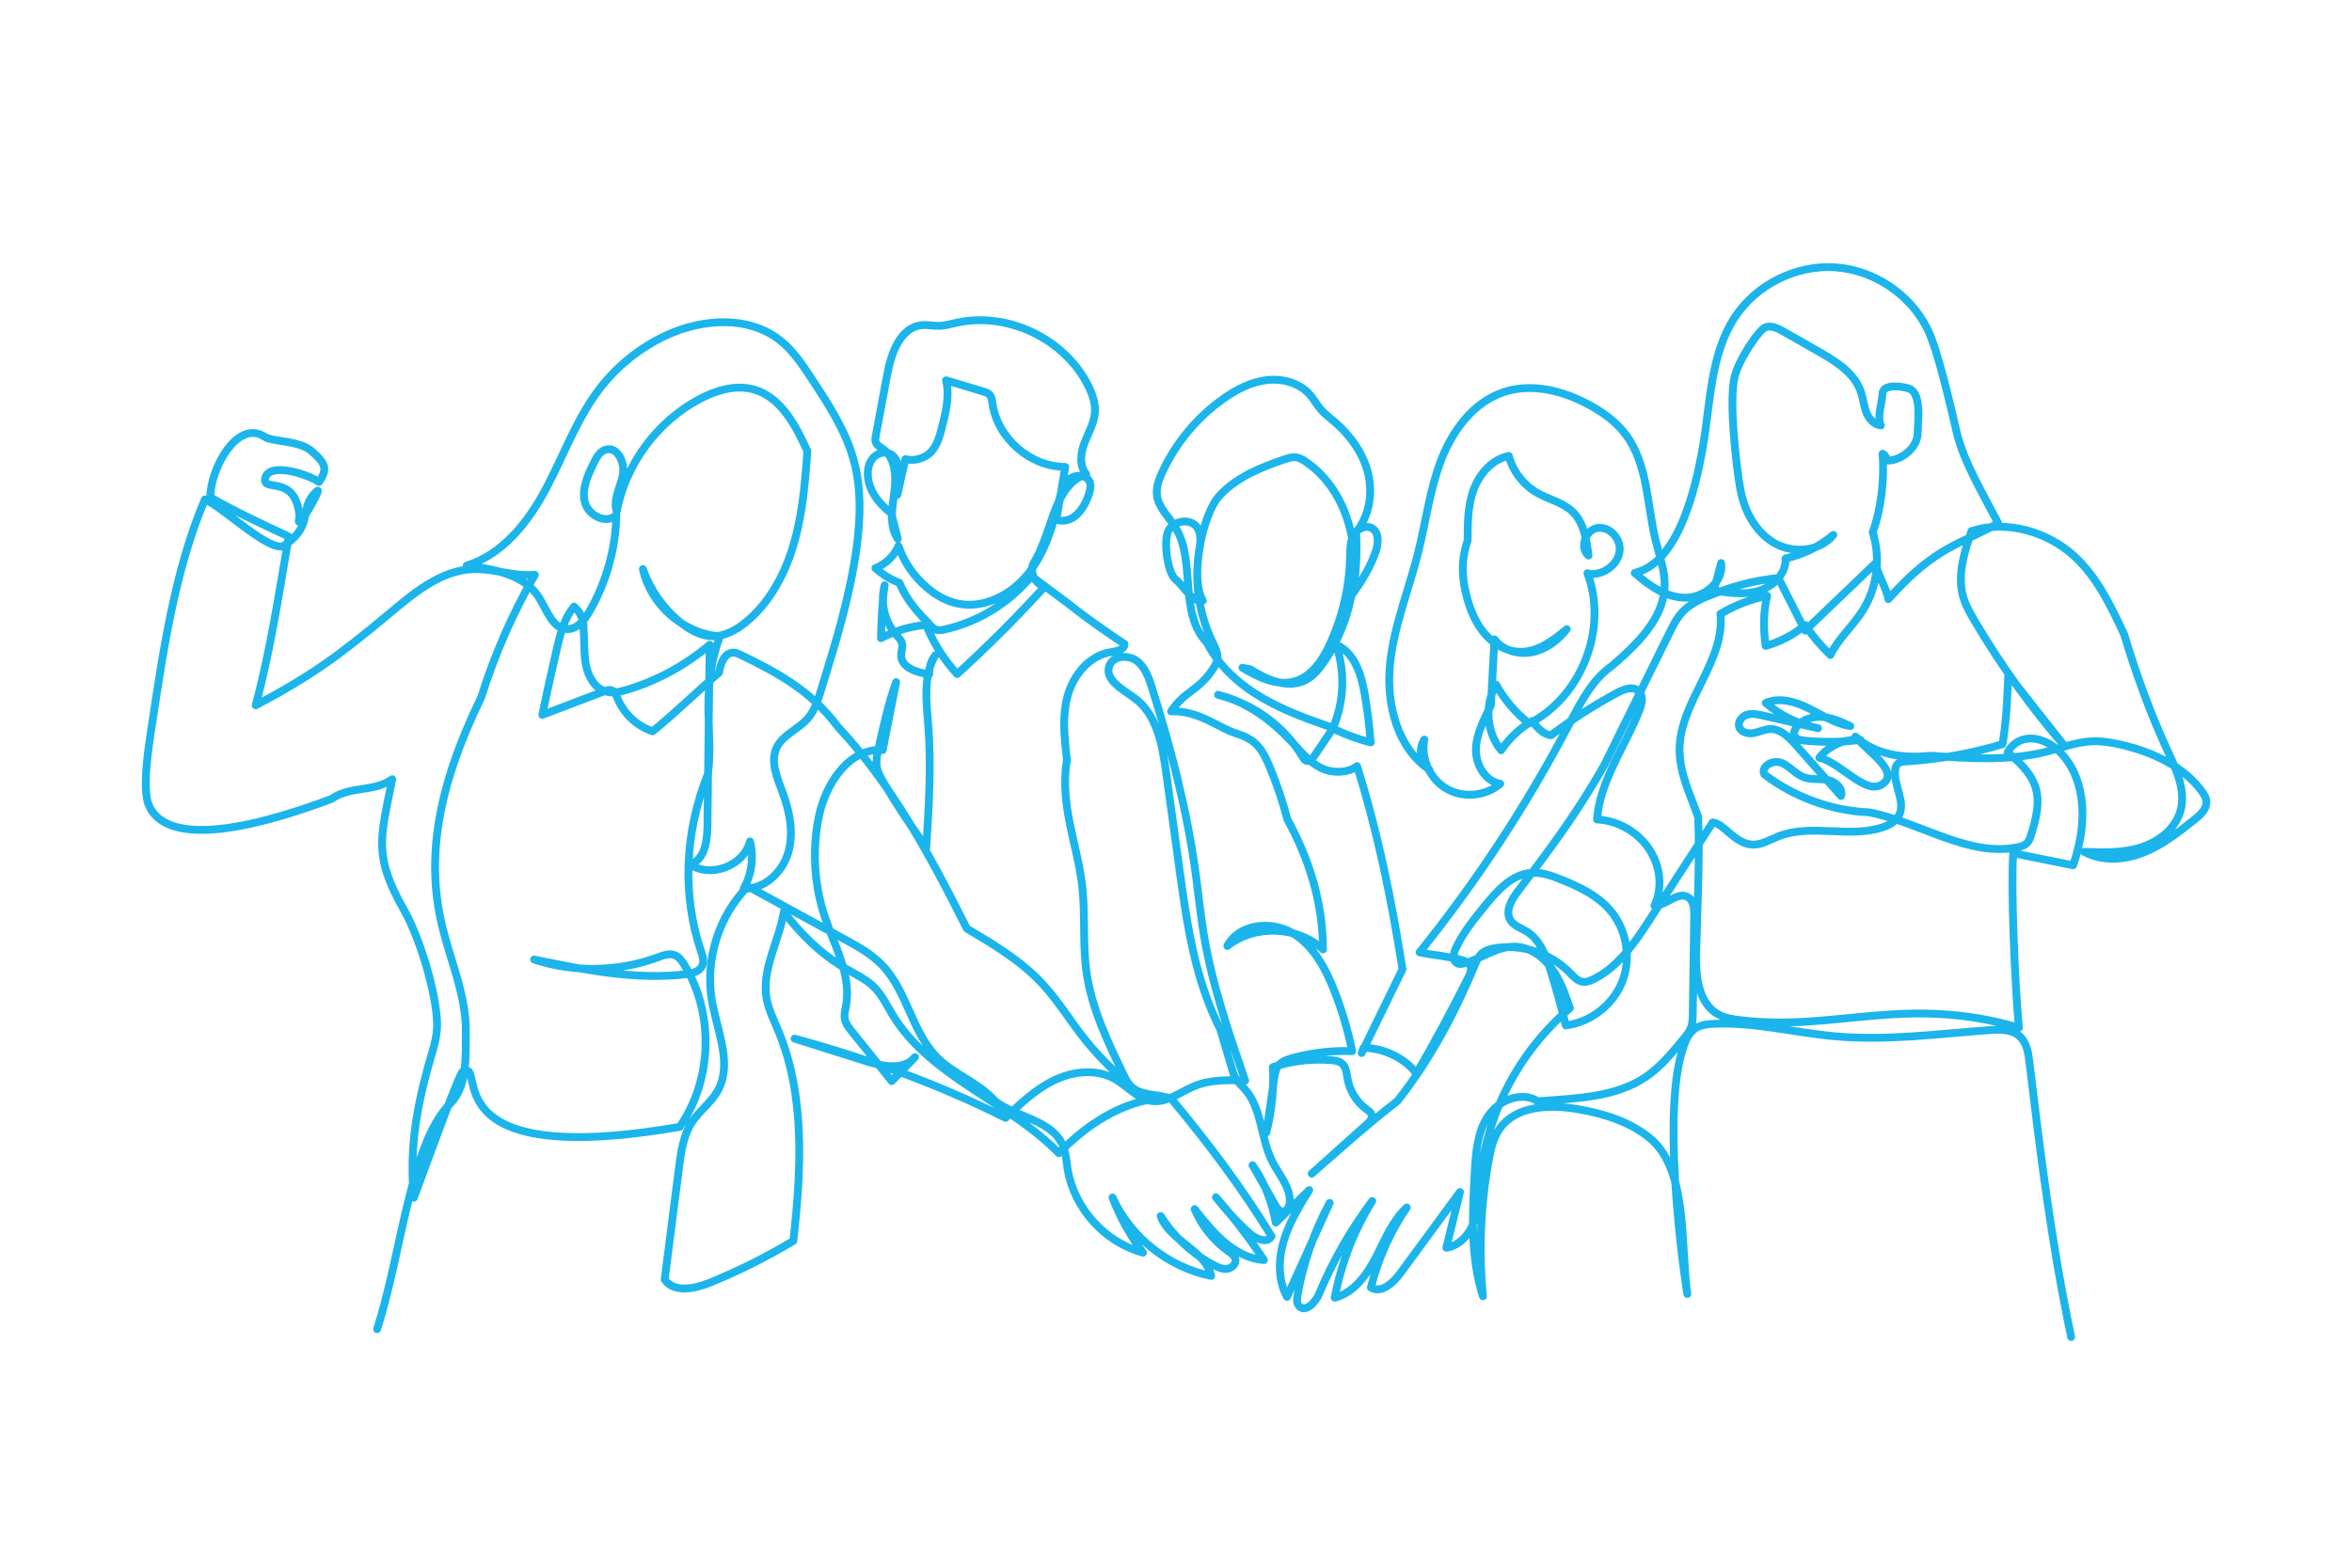 <?xml version="1.0" encoding="UTF-8"?>
<svg id="_圖層_1" data-name="圖層 1" xmlns="http://www.w3.org/2000/svg" viewBox="0 0 300 200">
  <defs>
    <style>
      .cls-1 {
        fill: none;
        stroke: #1bb5eb;
        stroke-linecap: round;
        stroke-linejoin: round;
      }
    </style>
  </defs>
  <path class="cls-1" d="m48.1,169.57c3.11-9.6,4.21-23.66,9.34-28.79,2.21-2.21,1.94-6,1.98-9.13.05-4.64-1.95-9.02-3.03-13.53-2-8.32-.76-17.37,5-29.18,1.69-5.43,3.99-10.68,6.83-15.61-2.63.26-5.24-.82-7.89-.72-4.22.16-7.7,3.19-10.95,5.9-6.15,5.13-9.68,7.72-16.76,11.47,1.85-6.99,2.83-13.43,4.21-21.53-3.5-1.63-6.99-3.26-10.01-5.01.03-3.74,3.51-10,6.95-7.71.99.66,4.44.43,6.02,1.86,1.59,1.43,2.13,2.14.9,3.89-1.84-1.17-6.57-2.53-6.88-.37-.24,1.7,3.8-.61,4.37,4.56.08.68-.33,1.14.21.72s2.59-4.21,2.07-3.76c-2.53,2.2-.23,4.21-4.16,6.94-1.69,1.17-7.95-4.98-10.17-5.85-3.86,9.12-5.32,19.36-6.81,29.15-.34,2.25-1.24,7.8-.33,9.88,1.37,3.16,6.62,5.41,23.31-.83,2.37-1.69,5.36-.82,7.73-2.51-1.55,7.69-2.37,9.82,1.49,16.66,1.99,3.52,4.09,10.37,4.23,14.41.07,1.99-.69,3.9-1.21,5.83-1.55,5.75-2.29,10.56-1.75,16.49,1.37-3.69,5.77-15.9,6.26-16.13,3.21-1.54-4.55,12.67,27.65,7.09,4.16-5.99,4.41-14.45.59-20.66-.32-.52-.7-1.05-1.27-1.26-.68-.24-1.42.04-2.1.29-5.03,1.86-10.7,1.96-15.79.28,6.35,1.31,12.84,2.63,19.28,1.89.85-.1,1.84-.34,2.17-1.13.25-.58.03-1.25-.18-1.85-2.38-7.1-2.11-15.07.9-22.59.39-2.86.06-5.76.05-8.65,0-2.89.35-5.9,1.46-8.89-4.65-.36-8.84-4.04-9.81-8.59.92,2.63,2.58,5,4.74,6.76,1.2.98,2.64,1.81,4.2,1.81,1.55,0,2.98-.8,4.18-1.78,2.93-2.39,4.84-5.86,5.97-9.47,1.13-3.61,1.54-7.4,1.89-12.37-1.49-3.27-3.37-6.89-6.83-7.86-2.33-.65-4.84.11-6.97,1.25-5.4,2.88-9.38,8.29-10.52,14.31-.48-1.51.45-3.06.78-4.6.33-1.54-.64-3.71-2.16-3.29-.77.21-1.2,1-1.55,1.72-.77,1.57-1.57,3.32-1.12,5.02.44,1.7,2.82,2.86,4.01,1.57-.08,4.31-1.28,8.6-3.43,12.33-.63,1.1-1.56,2.27-2.83,2.26-1.9-.02-2.6-2.43-3.61-4.03-1.87-2.94-5.77-3.64-9.23-4.07,4.6-1.42,7.85-5.54,10.11-9.79,2.26-4.25,3.89-8.89,6.81-12.72,2.25-2.96,5.24-5.35,8.62-6.9,4.61-2.12,10.47-2.48,14.45.68,1.64,1.3,2.82,3.08,3.97,4.83,2.19,3.32,4.41,6.71,5.44,10.55.95,3.53.84,7.27.36,10.9-.83,6.28-2.71,12.36-4.58,18.4-.39,1.27-.81,2.57-1.68,3.57-1.2,1.37-3.16,2.05-3.95,3.68-.85,1.77.04,3.84.73,5.69.92,2.46,1.47,5.19.74,7.71-.73,2.52-3.05,4.72-5.68,4.6,1.02-1.8,1.31-4.01.8-6.01-.78,3.12-5.04,4.73-7.69,2.9,1.82-.41,2.23-2.78,2.26-4.65.1-7.78.19-15.56.29-23.34-3.06,2.6-6.67,4.57-10.52,5.73-.88.26-1.82.49-2.7.24-1.47-.41-2.31-1.98-2.58-3.48-.27-1.5-.16-3.06-.29-4.55.06-1.05-.4-2.13-1.21-2.81-1.3,1.55-1.79,3.61-2.24,5.58-.63,2.74-1.25,5.48-1.81,8.23,2.64-1,5.28-2.01,7.91-3.01.3-.11.63-.23.93-.12.41.14.58.61.75,1.01.79,1.97,2.47,3.55,4.48,4.22,2.88-2.33,5.53-4.94,8.47-7.49.18-1.13.69-2.56,1.84-2.55.35,0,.68.17,1,.32,4.29,2.11,8.73,4.33,12.3,9.12,6.76,7.23,11.58,16.01,16.47,25.76,3.41,2.03,6.87,4.09,9.58,6.99,2.09,2.24,3.67,4.9,5.59,7.29,2.28,2.83,5.02,5.24,7.75,7.63-4.19.9-7.99,3.47-11.18,6.75-6.46-6.62-16.39-9.72-21.2-17.63-.74-1.22-1.35-2.54-2.36-3.55-1.01-1.01-2.33-1.61-3.56-2.33-3.1-1.79-5.75-4.34-7.96-7.28-.61,3.76-2.89,7.37-2.19,11.12.25,1.36.89,2.62,1.42,3.9,3.48,8.26,3.03,17.66,1.98,26.96-3.42,2.06-7,3.85-10.7,5.35-1.92.78-4.55,1.29-5.71-.42.61-4.74,1.22-9.49,1.82-14.23.26-2.07.56-4.21,1.72-5.94.93-1.39,2.37-2.4,3.2-3.86,1.96-3.42-.03-7.63-.71-11.51-.91-5.23.85-10.85,4.58-14.62,4.07,2.22,8.13,4.44,12.2,6.67,1.77.96,3.56,1.95,4.95,3.4,3.24,3.38,3.8,8.73,7.19,11.96,2.08,1.98,5.1,3.02,7.19,5.36,2.78,2.12,7.2,2.4,8.61,5.6.43.97.48,2.05.65,3.1.82,4.98,4.73,9.32,9.61,10.64-1.62-2.15-2.94-4.52-3.89-7.04,2.3,5.07,7.13,8.91,12.59,10.01-.75-3.31-5.3-4.45-6.45-7.64,1.66,2.62,4.02,4.8,6.77,6.26.53.28,1.12.54,1.71.47s1.17-.62,1.06-1.21c-.09-.45-.51-.74-.88-1.01-1.9-1.35-3.42-3.24-4.32-5.39,2.31,2.98,5.07,6.22,8.83,6.49-1.85-2.8-3.9-5.48-6.12-8.01,1.29,1.66,2.73,3.21,4.3,4.62.81.73,2.29,1.32,2.8.36-3.78-6.17-8.14-11.97-12.77-17.52-1.67-.69-3.81-.32-5.12-1.57-.47-.45-.76-1.04-1.04-1.63-2-4.15-4.02-8.38-4.67-12.94-.52-3.67-.13-7.41-.56-11.09-.62-5.27-2.9-10.33-1.94-16.06-.33-2.73-.64-5.56.11-8.21.75-2.65,2.81-5.12,5.53-5.51.72-.1,1.71-.3,1.7-1.03-2.29-1.54-4.58-3.08-7.01-5.03-1.62-1.21-3.25-2.42-4.87-3.63-2.8,3.42-6.77,5.86-11.09,6.81-.33.07-.68.14-1,.04-.35-.1-.61-.38-.86-.64-1.46-1.53-2.91-3.05-3.88-5.35-1.12-.43-2.17-1.07-3.06-1.88,1.3-.5,2.39-1.54,2.94-2.82.72,2.08,2.01,3.95,3.7,5.36,1.12.94,2.42,1.68,3.85,1.98,3.33.71,6.81-1.1,8.94-3.74,2.14-2.65,3.17-6,3.97-9.31.25-1.02.52-2.12,1.32-2.8.8-.68,2.3-.6,2.64.39.15.44.04.93-.09,1.37-.58,1.95-2.08,4.07-4.19,3.39.38-2.24.76-4.49,1.14-6.73-4.48-.01-8.66-3.66-9.29-8.1-.06-.42-.11-.88-.42-1.17-.19-.18-.45-.26-.71-.34l-4.79-1.44c.48,1.97-.02,4.03-.52,5.99-.29,1.14-.61,2.32-1.42,3.17s-2.27,1.19-3.25.9c-.34,1.51-.68,3.03-1.02,4.54-.16-.92.1-1.86.14-2.8.04-.94-.23-2.01-1.07-2.43-.73-.36-1.66-.06-2.19.56-.53.62-.7,1.48-.64,2.29.12,1.75,1.25,3.4,2.99,4.76.28,1.09.56,2.17.83,3.26-1.13-1.68-.72-3.91-.45-5.92.27-2.01.19-4.41-1.47-5.58-.33-.24-.74-.43-.89-.82-.1-.27-.05-.57,0-.85.48-2.58.96-5.16,1.44-7.74.51-2.73,1.64-6.07,4.4-6.36.73-.08,1.45.09,2.18.08.79-.01,1.56-.24,2.33-.41,6.52-1.41,13.78,2.09,16.75,8.06.52,1.05.92,2.2.85,3.36-.09,1.39-.84,2.64-1.34,3.94-.49,1.3-.68,2.91.23,3.98-2.18.65-3.39,2.93-4.16,5.07-.77,2.14-1.43,4.49-2.64,6.43-.4,1.13.34,2.53,1.49,2.84-3.54,3.89-7.26,7.61-11.15,11.15-1.69-1.82-3.04-3.96-3.96-6.28-2,.19-3.97.77-5.76,1.7.06-2.22.13-4.45.47-6.75-.59,2.17-.02,4.62,1.47,6.32.31.35.67.7.76,1.16.09.47-.12.94-.13,1.42-.02,1.59,2,2.26,3.58,2.46-.02-.87.26-1.74.78-2.43-1.57,2.62-1.14,5.91-.9,8.96.4,5.17.08,10.36-.25,15.54-1.94-2.65-3.75-5.39-5.42-8.21-.39-.66-.78-1.35-.9-2.1-.11-.74.05-1.49.21-2.22.64-2.9,1.28-5.8,2.26-8.54-.57,2.89-1.14,5.78-1.71,8.67-4.3-.3-7.31,4.32-8.16,8.55-.85,4.22-.58,8.66.78,12.74,1.24,3.71,3.4,7.42,2.71,11.28-.1.58-.27,1.17-.16,1.75.11.59.5,1.09.88,1.56,1.7,2.12,3.4,4.23,5.1,6.35.99-1.02,1.98-2.04,2.97-3.06-1.39,1.71-4.08,1.21-6.18.54-3.06-.97-6.12-1.93-9.18-2.9,9.29,2.54,18.38,5.82,26.9,10.11,1.92-1.83,3.89-3.7,6.29-4.83,2.4-1.14,5.35-1.44,7.67-.13,1.61.92,2.89,2.57,4.73,2.81,1.93.25,3.62-1.16,5.41-1.9,1.77-.74,3.8-.83,6.47-.7-2.09-6.08-4.2-12.2-5.26-18.55-.45-2.68-.71-5.38-1.08-8.08-1.1-7.96-3.13-15.76-5.52-23.42-.41-1.31-.89-2.71-1.99-3.52-1.1-.81-3.02-.63-3.48.67-.62,1.78,1.71,2.98,3.23,4.1,2.83,2.07,3.53,5.93,4.01,9.41.58,4.19,1.16,8.38,1.73,12.57.95,6.87,1.94,13.88,5.19,20.27.51,1.72,1.02,3.45,1.53,5.17.12.41.24.82.47,1.18.28.45.69.8,1.05,1.19,2.28,2.47,2.06,6.33,3.58,9.33.85,1.68,2.29,3.22,2.24,5.11-.02.6-.37,1.32-.97,1.26-.41-.04-.68-.44-.88-.8-.97-1.7-1.94-3.4-2.91-5.1,1.6,2.2,2.51,4.89,2.97,7.32l4.26-4.15c-1.28,2.08-2.57,4.18-3.26,6.52-.69,2.34-.73,4.97.43,7.11,1.81-4,3.63-7.99,5.44-11.99-1.98,3.66-3.36,7.63-4.09,11.72-.09.49-.15,1.06.18,1.43.77.9,2.08-.41,2.54-1.5,1.76-4.22,4.05-8.23,6.8-11.89-2.34,3.77-3.97,7.98-4.79,12.34,2.44-.64,4.08-2.89,5.24-5.12,1.16-2.23,2.1-4.68,3.95-6.39-2.11,3.1-3.67,6.57-4.57,10.21,1.3.8,2.83-.58,3.74-1.81,2.54-3.46,5.08-6.92,7.62-10.38-.58,2.37-1.16,4.74-1.74,7.11,1.7-.25,2.99-1.76,3.57-3.38.58-1.62.6-3.38.75-5.1.72-8.29,4.67-16.25,11.44-22.09-.6-1.77-1.22-3.57-2.33-5.08s-2.79-2.71-4.66-2.76c-2.26-.06-4.21,1.48-6.38,2.1-.34.1-.73.17-1.04,0-.6-.34-.44-1.25-.15-1.88.93-2.01,2.35-3.75,3.75-5.47,1.55-1.9,3.37-3.94,5.81-4.16,1.34-.12,2.66.35,3.9.85,2.27.91,4.55,2,6.17,3.84,2.13,2.42,2.79,6.05,1.65,9.07-1.14,3.02-4.04,5.3-7.24,5.7-.57-2.34-1.21-4.66-1.93-6.96-.6-1.92-1.36-3.98-3.07-5.03-.72-.44-1.62-.72-2.06-1.43-.72-1.16.13-2.62.96-3.71,3.75-4.92,7.49-9.84,11.04-16.16,2.75-5.58,5.5-11.16,8.25-16.74.48-.98.98-1.98,1.74-2.77.98-1.02,2.31-1.62,3.63-2.14,2.48-.98,5.03-1.76,8.55-2.15,1.14,2.24,2.27,4.48,3.41,6.72,3-2.87,5.99-5.74,8.99-8.61.12,1.11,1.51,3.48,1.63,4.59,6.1-6.83,9.09-6.9,14.01-9.67-1.79-3.48-4.41-7.82-5.3-11.63-.68-2.92-2.37-10.37-3.68-13.07-2.18-4.49-6.88-7.64-11.86-7.96-4.98-.31-10.04,2.22-12.77,6.4-3.1,4.75-3.08,10.8-4.04,16.39-.96,5.6-3.18,14.93-8.71,16.2,1.81,1.62,3.96,3.12,6.39,3.16,2.43.04,5-2.02,4.63-4.42-.31,1.17-.62,2.34-.93,3.51,1.9.3,3.88.59,5.73.04,1.85-.55,3.52-2.2,3.42-4.13,2.23-.49,4.34-1.53,6.09-3.01-1.73,2.16-5.16,2.42-7.55,1.02s-3.8-4.08-4.3-6.81c-.51-2.72-1.49-11.21-.75-14.33.54-2.28,3.13-6.09,3.98-6.38.74-.25,1.53.15,2.22.53,1.47.84,2.94,1.67,4.41,2.51,2.26,1.28,4.69,2.78,5.52,5.24.28.84.35,1.74.67,2.56.32.82.98,1.61,1.86,1.69-.53-1.08.18-2.84.21-4.04.03-1.2,2.16-1.03,3.31-.68,1.71.52,1.23,4.05,1.17,5.84-.06,1.79-2.26,3.54-4.04,3.35.1-.34-.1-.73-.43-.85.28,3.28-.22,7.25-1.26,10,1.07,3.36.56,7.2-1.37,10.15-1.24,1.91-3.03,3.47-4.03,5.52-1.2-1.15-2.28-2.43-3.21-3.82-1.46,1.24-3.19,2.15-5.04,2.66-.31-2.17-.29-4.39.19-6.38-2.1.42-4.12,1.2-5.96,2.3.63,6.03-5.14,11.14-5.21,17.21-.04,3.14,1.46,6.06,2.37,8.7.22,5.51-.09,11.04-.24,16.85-.12,3.11.12,6.9,2.87,8.36.85.45,1.82.6,2.77.71,12.14,1.47,21.03-3.29,35.52.96-.53-5.36-1.05-18.3-.73-22.26,2.55.51,5.09,1.02,7.64,1.54,4.63-13.5-5.56-19.41-8.36-14.42,4.11,3.4,4.59,5.59,2.95,10.67-.11.35-.25.71-.52.96-.29.27-.69.39-1.08.47-6.34,1.34-12.38-3.15-18.97-4.43-4.82-.2-9.56-1.92-13.4-4.84-.52-1.01,1.1-1.91,2.16-1.49s1.79,1.44,2.85,1.84c.95.36,2.02.16,3.02.35,1,.18,2.06,1.08,1.74,2.05-1.91-2.16-3.83-4.33-5.74-6.49-.89-1-1.95-2.08-3.29-2.05-.73.02-1.41.38-2.12.51-.72.13-1.62-.09-1.84-.79-.21-.65.35-1.35,1-1.55.66-.2,1.36-.05,2.03.1,2.34.54,4.69,1.08,7.03,1.62-2.45-.48-4.78-1.6-6.67-3.22,1.76-.77,3.81-.16,5.52.7,1.72.86,3.37,1.97,5.27,2.25-1.16-.54-2.35-1.08-3.63-1.17s-2.67.38-3.34,1.47c-.16.26-.27.58-.18.87.15.49.76.63,1.27.68,2.39.24,4.8.21,7.18-.09-1.98-.18-4.02.71-5.25,2.27,2.9.67,6.16,5.22,8.31,3.16,1.67-1.59-2.25-4.04-3.7-5.85,2.39,2.23,5.93,2.85,9.6,2.44,4.97.35,10.04.7,14.86-.54,1.85-.48,3.66-1.18,5.57-1.29,1.41-.08,2.83.17,4.2.51,3.79.94,7.57,2.67,9.9,5.8.32.42.62.9.63,1.43.03.91-.75,1.62-1.46,2.19-2.04,1.63-4.12,3.28-6.55,4.25-2.43.97-5.29,1.17-7.58-.09,2.4.09,4.86.17,7.16-.54,2.3-.7,4.45-2.35,5.11-4.66.74-2.61-.53-5.31-1.67-7.78-2.17-4.71-3.95-9.59-5.5-14.75-1.69-3.61-3.44-7.31-6.38-10-3.5-3.2-8.73-4.61-13.1-3.19-.91,2.69-1.83,5.59-1.07,8.33.31,1.12.9,2.15,1.49,3.15,3.33,5.64,7.17,10.98,11.45,15.94-2.39-3.04-4.78-6.07-7.17-9.11-.13,3.01-.25,6.02-.74,8.88-4.01,1.2-8.16,1.94-12.34,2.2-.37.02-.78.06-1.05.33-.18.18-.25.45-.29.7-.27,2.01,1.43,4.17.43,5.93-.43.77-1.28,1.2-2.12,1.47-4.23,1.36-9.06-.51-13.19,1.12-1.1.43-2.16,1.11-3.33,1.06-2.23-.09-3.62-2.68-5.07-2.83-2.67,4.11-5.33,8.22-8,12.34-1.95,3-4.05,6.14-7.27,7.69-.4.19-.83.36-1.26.31-.71-.08-1.22-.67-1.72-1.18-2.43-2.49-6.11-3.69-9.54-3.11-.59.1-1.19.26-1.64.65-.46.4-.71.98-.94,1.55-2.53,6.06-5.6,11.89-9.83,17.28-3.97,3.07-7.7,6.46-10.95,9.28,2.34-2.1,4.68-4.19,7.02-6.29.35-.31.73-.72.63-1.18-.08-.34-.4-.56-.69-.77-1.24-.91-2.1-2.31-2.38-3.82-.13-.72-.17-1.55-.74-2.01-.37-.31-.87-.37-1.35-.41-2.51-.2-5.05.1-7.44.89.14,2.8-.15,5.62-.84,8.34.33-2.29.67-4.57,1-6.86.09-.6.19-1.23.57-1.7.42-.53,1.1-.76,1.76-.94,2.48-.68,5.06-.97,7.62-.88-.53-2.61-1.29-5.18-2.26-7.66-1.14-2.92-2.72-5.88-5.43-7.45-2.71-1.57-6.79-1.1-8.23,1.69,3.46-2.76,8.94-2.56,12.19.44.03-5.76-1.73-11.51-4.53-16.58-.61-2.33-1.38-4.62-2.32-6.84-.42-.99-.89-2-1.66-2.75-.68-.66-1.56-1.08-2.46-1.35-2.29-.69-4.84-2.98-8.4-2.85,1.74-2.59,3.49-2.65,5.23-5.24.3-.45.62-.93.68-1.47.09-.72-.28-1.41-.6-2.07-1.72-3.55-2.35-7.62-1.75-11.52.17-1.09.39-2.32-.27-3.21-.85-1.14-2.87-.85-3.59.39-.71,1.23-.2,5.45.92,6.34,1.12.88,2.04,2.94,3.43,2.65-1.69-2.75-.09-10.96,2.09-13.34,2.18-2.39,5.3-3.66,8.37-4.69.46-.16.94-.31,1.42-.25.46.06.88.3,1.26.57,5.06,3.45,6.93,10.3,5.95,16.34-.52,3.19-1.71,6.28-3.49,8.98-.69,1.04-1.5,2.07-2.63,2.6-2.26,1.06-4.88-.15-6.92-1.45-.33-.06-.66-.13-1-.19,2.06,1.23,4.47,2.41,6.76,1.71,2.09-.64,3.44-2.66,4.36-4.64,1.63-3.5,2.53-7.34,2.61-11.19.02-.94,0-1.93.45-2.76.44-.83,1.54-1.4,2.35-.92.93.54.83,1.91.49,2.93-.66,1.96-1.77,3.76-2.94,5.41.42-2.59.57-5.23.42-7.85,1.68-2.02,2.15-4.89,1.54-7.45-.61-2.56-2.21-4.8-4.19-6.53-.69-.6-1.44-1.15-2.01-1.86-.41-.51-.73-1.09-1.15-1.59-1.31-1.58-3.53-2.2-5.57-1.96-2.04.23-3.92,1.22-5.59,2.41-3.34,2.37-6.04,5.63-7.75,9.34-.43.92-.8,1.93-.68,2.94.19,1.61,1.56,2.79,2.4,4.18,2.6,4.29.32,10.82,4,14.66,1.49,2.96,4.07,5.26,6.92,6.95,2.85,1.68,6,2.8,9.13,3.89,1.44-3.32,1.58-7.18.4-10.61,2.35.97,3.22,3.8,3.65,6.31.35,2.04.61,4.09.76,6.16-1.66-.44-3.28-1.03-4.82-1.78-.79,1.16-1.57,2.33-2.36,3.49-.25.37-.65.79-1.06.62-.2-.08-.31-.28-.42-.46-2.29-3.86-6.17-6.75-10.81-7.95,3.73.89,6.93,3.32,9.54,6.14,1.11,1.2,2.18,2.51,3.65,3.22s3.5.58,4.54-.26c2.64,8.38,4.4,17.04,5.8,25.91-1.74,3.56-3.47,7.12-5.21,10.69l.24-.65c2.71-.01,5.39,1.43,6.75,3.27,2.33-4.01,4.53-8.1,6.61-12.25.24-.48.48-1.06.24-1.54-.2-.39-.64-.57-1.05-.69-1.65-.49-3.41-.57-5.4-.99,7.31-9.08,13.73-18.87,19.13-29.2,1.43-2.73,2.99-5.71,5.44-7.36,3.18-2.76,6.63-6.04,6.69-10.26.03-1.91-.66-3.74-1.12-5.6-1.16-4.65-.99-9.88-3.89-13.69-1.21-1.59-2.87-2.78-4.62-3.73-3.33-1.81-7.33-2.83-10.92-1.62-3.83,1.28-6.48,4.85-7.94,8.61-1.46,3.76-1.95,7.82-2.92,11.73-1.2,4.84-3.16,9.52-3.63,14.49-.47,4.96.91,10.52,5.03,13.33-1.14-.87-1.43-2.65-.64-3.84-.48,2.4.71,5.04,2.83,6.27s5,.97,6.85-.63c-1.95-.33-3.16-2.48-3.1-4.46.06-1.97,1.07-3.78,1.91-5.57.15-2.8.3-5.59.45-8.39,1.09,1.43,3.08,1.98,4.84,1.63,1.76-.36,3.28-1.52,4.38-2.93-1.71,1.43-3.64,2.89-5.87,2.89-1.7,0-3.31-.89-4.45-2.15-1.14-1.26-1.85-2.85-2.32-4.48-.7-2.39-.93-4.92,0-7.56,0-2.18.01-4.41.75-6.46.74-2.05,2.36-3.92,4.5-4.34.53,1.98,1.89,3.73,3.68,4.74,1.45.82,3.19,1.18,4.4,2.32,1.5,1.4,1.83,3.62,2.09,5.65-1.18-.99-.4-3.26,1.12-3.52,1.52-.25,2.97,1.3,2.85,2.84-.12,1.54-1.53,2.78-3.06,3-.35.05-.71.05-1.05-.07,2.66,7.02-.74,15.78-7.43,19.17-1.72-1.34-3.17-3.04-4.22-4.95-1.51,2.57-1.24,6.06.64,8.37,1.02-1.52,2.39-2.81,3.97-3.74.67.96,1.56,1.77,2.4,1.82,2.67-2.03,5.51-3.84,8.46-5.43.87-.47,2.05-.88,2.75-.17.61.62.37,1.64.05,2.44-1.84,4.65-5.01,8.92-5.4,13.9,2.58.13,5.07,1.51,6.55,3.64,1.48,2.12,1.91,4.94.78,7.36,1.54,0,3-1.9,4.3-1.07.71.46.78,1.45.77,2.3-.06,4.14-.12,8.29-.18,12.43,0,.68-.02,1.38-.28,2-.2.49-.54.91-.88,1.31-1.47,1.79-2.96,3.62-4.88,4.91-3.79,2.55-8.66,2.7-13.74,3.08-2.06-1.36-5.02-.13-6.37,1.94-1.35,2.06-1.53,4.66-1.67,7.12-.29,5.31-.57,10.75,1.05,15.81-.55-5.79-.3-11.66.75-17.39.25-1.39.57-2.81,1.38-3.97,2.07-2.98,6.39-3.12,9.96-2.51,3.32.57,6.67,1.59,9.26,3.75,4.81,4.02,3.84,13.51,4.71,19.72.29,2.08-3.73-22.39-.45-31.53.3-.83.69-1.68,1.41-2.19.71-.5,1.62-.6,2.49-.64,5.17-.22,10.28,1.14,15.44,1.6,6.52.58,13.07-.3,19.61-.79,1.37-.1,2.9-.13,3.91.79.9.82,1.1,2.13,1.24,3.34,1.38,11.46,2.77,22.91,5.32,35.02"/>
</svg>